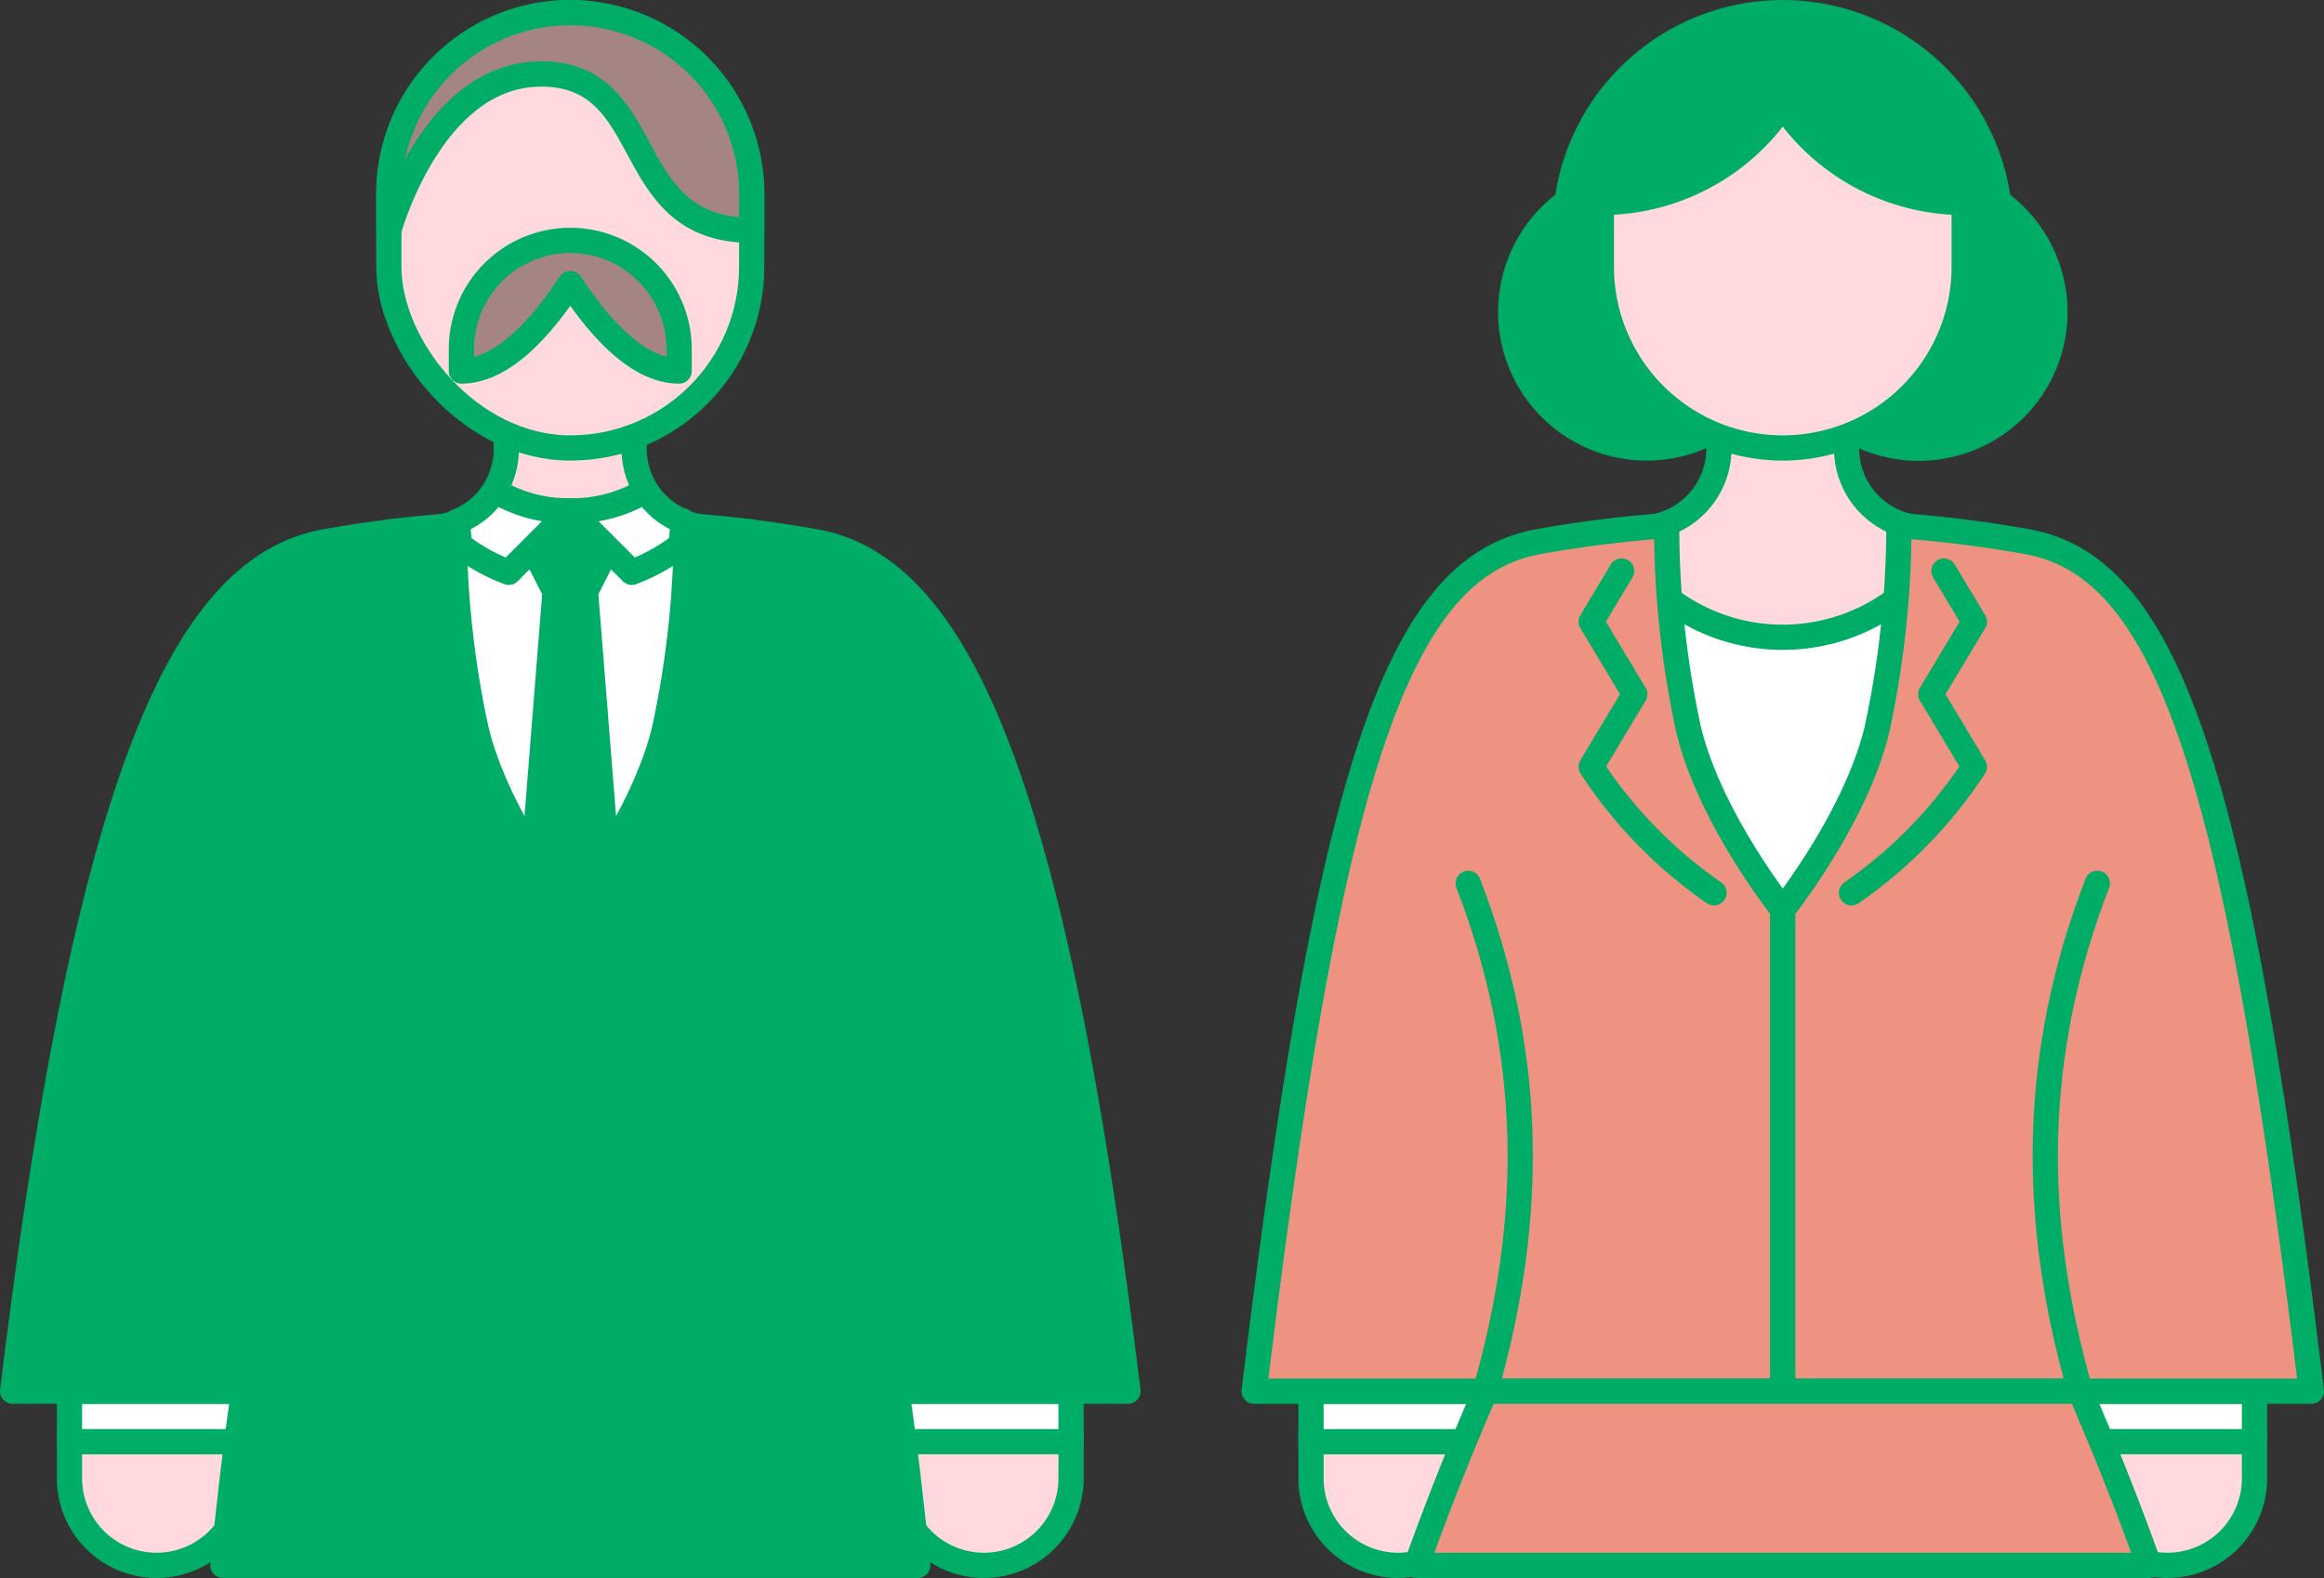 <svg xmlns="http://www.w3.org/2000/svg" width="184.117" height="125.052" viewBox="0 0 184.117 125.052">
  <rect x="0" y="0" width="184.117" height="125.052" fill="#333333" stroke="none"/>
  <g id="グループ_9059" data-name="グループ 9059" transform="translate(-521.228 -8209.197)">
    <g id="グループ_9057" data-name="グループ 9057">
      <path id="長方形_245" data-name="長方形 245" d="M0,0H13.8a0,0,0,0,1,0,0V3.45a6.9,6.9,0,0,1-6.9,6.9h0A6.9,6.9,0,0,1,0,3.45V0A0,0,0,0,1,0,0Z" transform="translate(526.732 8322.897)" fill="#ffd9de" stroke="#00ad66" stroke-linecap="round" stroke-linejoin="round" stroke-width="2"/>
      <path id="長方形_246" data-name="長方形 246" d="M6.9,0h0a6.9,6.9,0,0,1,6.9,6.9v3.45a0,0,0,0,1,0,0H0a0,0,0,0,1,0,0V6.9A6.9,6.9,0,0,1,6.9,0Z" transform="translate(606.082 8333.247) rotate(-180)" fill="#ffd9de" stroke="#00ad66" stroke-linecap="round" stroke-linejoin="round" stroke-width="2"/>
      <path id="パス_10753" data-name="パス 10753" d="M580.731,8251.351c-1.725,4.577-10.051,32.224-14.329,33.8-4.266-1.576-12.592-29.223-14.317-33.8l3.864-.367a6.3,6.3,0,0,0,5.278-7.44h10.35a6.316,6.316,0,0,0,5.29,7.44Z" fill="#ffd9de" stroke="#00ad66" stroke-linecap="round" stroke-linejoin="round" stroke-width="2"/>
      <path id="パス_10754" data-name="パス 10754" d="M557.21,8251.737l-1.923,21.029,11.12,8.5,16.617-19.319-7.673-11.446Z" fill="#fff" stroke="#00ad66" stroke-linecap="round" stroke-linejoin="round" stroke-width="2"/>
      <rect id="長方形_247" data-name="長方形 247" width="13.8" height="4" transform="translate(526.732 8319.447)" fill="#fff" stroke="#00ad66" stroke-linecap="round" stroke-linejoin="round" stroke-width="2"/>
      <rect id="長方形_248" data-name="長方形 248" width="13.8" height="4" transform="translate(606.082 8323.446) rotate(-180)" fill="#fff" stroke="#00ad66" stroke-linecap="round" stroke-linejoin="round" stroke-width="2"/>
      <g id="グループ_9052" data-name="グループ 9052">
        <path id="パス_10755" data-name="パス 10755" d="M569.369,8278.123l-2.967,2.967-2.956-2.967,1.753-22.034h2.416Z" fill="#00ad66" stroke="#00ad66" stroke-linecap="round" stroke-linejoin="round" stroke-width="2"/>
        <path id="パス_10756" data-name="パス 10756" d="M569.369,8252.639l-1.753,3.45H565.2l-1.753-3.45,2.117-2.125a1.186,1.186,0,0,1,1.679,0Z" fill="#00ad66" stroke="#00ad66" stroke-linecap="round" stroke-linejoin="round" stroke-width="2"/>
        <path id="パス_10757" data-name="パス 10757" d="M561.533,8254.551l4.874-4.874h0a11.178,11.178,0,0,1-5.974-1.605,5.963,5.963,0,0,1-2.97,2.433c.048.6.1,1.221.169,1.87A14.946,14.946,0,0,0,561.533,8254.551Z" fill="#fff" stroke="#00ad66" stroke-linecap="round" stroke-linejoin="round" stroke-width="2"/>
      </g>
      <path id="パス_10758" data-name="パス 10758" d="M557.207,8250.85a97.913,97.913,0,0,0-10.3,1.294c-11.3,2.122-18.857,19.3-24.679,67.3h44.179V8281.27s-5.845-7.315-7.487-14.383A76.6,76.6,0,0,1,557.207,8250.85Z" fill="#00ad66" stroke="#00ad66" stroke-linecap="round" stroke-linejoin="round" stroke-width="2"/>
      <g id="グループ_9053" data-name="グループ 9053">
        <path id="パス_10759" data-name="パス 10759" d="M546.907,8268.763c-3.187,13.416-6.375,50.685-6.375,50.685" fill="none" stroke="#00ad66" stroke-linecap="round" stroke-linejoin="round" stroke-width="2"/>
        <path id="パス_10760" data-name="パス 10760" d="M546.907,8268.763c-1.434,6.035-2.868,16.9-4.011,27.023" fill="none" stroke="#00ad66" stroke-linecap="round" stroke-linejoin="round" stroke-width="2"/>
      </g>
      <g id="グループ_9054" data-name="グループ 9054">
        <rect id="長方形_249" data-name="長方形 249" width="28.75" height="34.5" rx="14.375" transform="translate(552.032 8210.197)" fill="#ffd9de" stroke="#00ad66" stroke-linecap="round" stroke-linejoin="round" stroke-width="2"/>
        <path id="パス_10761" data-name="パス 10761" d="M568.128,8228.421a8.609,8.609,0,0,0-1.721-.173h0a8.623,8.623,0,0,0-8.625,8.625v1.725c3.6,0,6.771-4.139,8.625-6.929,1.854,2.79,5.024,6.929,8.625,6.929v-1.725A8.626,8.626,0,0,0,568.128,8228.421Z" fill="#a58484" stroke="#00ad66" stroke-linecap="round" stroke-linejoin="round" stroke-width="2"/>
        <path id="パス_10762" data-name="パス 10762" d="M564.1,8215.062c9.322,0,6.094,12.386,16.685,12.386v-2.875a14.375,14.375,0,0,0-14.375-14.375h0a14.375,14.375,0,0,0-14.375,14.375v2.875S555.4,8215.062,564.1,8215.062Z" fill="#a58484" stroke="#00ad66" stroke-linecap="round" stroke-linejoin="round" stroke-width="2"/>
      </g>
      <path id="パス_10763" data-name="パス 10763" d="M555.531,8252.714" fill="none" stroke="#00ad66" stroke-linecap="round" stroke-linejoin="round" stroke-width="2"/>
      <path id="パス_10764" data-name="パス 10764" d="M554.49,8254.449" fill="none" stroke="#00ad66" stroke-linecap="round" stroke-linejoin="round" stroke-width="2"/>
      <path id="パス_10765" data-name="パス 10765" d="M560.961,8279.949a36.3,36.3,0,0,1-9.731-9.985l3.45-5.75-3.45-5.75,2.409-4.015" fill="none" stroke="#00ad66" stroke-linecap="round" stroke-linejoin="round" stroke-width="2"/>
      <path id="パス_10766" data-name="パス 10766" d="M561.811,8279.949" fill="none" stroke="#00ad66" stroke-linecap="round" stroke-linejoin="round" stroke-width="2"/>
      <g id="グループ_9055" data-name="グループ 9055">
        <path id="パス_10767" data-name="パス 10767" d="M571.281,8254.551l-4.873-4.874h0a11.18,11.18,0,0,0,5.974-1.605,5.964,5.964,0,0,0,2.969,2.433q-.07.9-.168,1.87A14.936,14.936,0,0,1,571.281,8254.551Z" fill="#fff" stroke="#00ad66" stroke-linecap="round" stroke-linejoin="round" stroke-width="2"/>
      </g>
      <path id="パス_10768" data-name="パス 10768" d="M575.608,8250.85a97.944,97.944,0,0,1,10.3,1.294c11.3,2.122,18.857,19.3,24.679,67.3H566.408V8281.27s5.846-7.315,7.488-14.383A76.6,76.6,0,0,0,575.608,8250.85Z" fill="#00ad66" stroke="#00ad66" stroke-linecap="round" stroke-linejoin="round" stroke-width="2"/>
      <g id="グループ_9056" data-name="グループ 9056">
        <path id="パス_10769" data-name="パス 10769" d="M585.908,8268.763c3.187,13.416,6.374,50.685,6.374,50.685" fill="none" stroke="#00ad66" stroke-linecap="round" stroke-linejoin="round" stroke-width="2"/>
        <path id="パス_10770" data-name="パス 10770" d="M585.908,8268.763c1.434,6.035,2.868,16.9,4.011,27.023" fill="none" stroke="#00ad66" stroke-linecap="round" stroke-linejoin="round" stroke-width="2"/>
      </g>
      <path id="パス_10771" data-name="パス 10771" d="M577.284,8252.714" fill="none" stroke="#00ad66" stroke-linecap="round" stroke-linejoin="round" stroke-width="2"/>
      <path id="パス_10772" data-name="パス 10772" d="M578.325,8254.449" fill="none" stroke="#00ad66" stroke-linecap="round" stroke-linejoin="round" stroke-width="2"/>
      <path id="パス_10773" data-name="パス 10773" d="M571.834,8279.963a36.305,36.305,0,0,0,9.75-10l-3.45-5.75,3.45-5.75-2.408-4.015" fill="none" stroke="#00ad66" stroke-linecap="round" stroke-linejoin="round" stroke-width="2"/>
      <path id="パス_10774" data-name="パス 10774" d="M570.983,8279.963" fill="none" stroke="#00ad66" stroke-linecap="round" stroke-linejoin="round" stroke-width="2"/>
      <path id="パス_10775" data-name="パス 10775" d="M568.912,8281.27" fill="none" stroke="#00ad66" stroke-linecap="round" stroke-linejoin="round" stroke-width="2"/>
      <path id="パス_10776" data-name="パス 10776" d="M593.936,8333.246h-55.05c.517-5.152,1.069-9.832,1.644-13.8h51.75C592.867,8323.414,593.408,8328.094,593.936,8333.246Z" fill="#00ad66" stroke="#00ad66" stroke-linecap="round" stroke-linejoin="round" stroke-width="2"/>
    </g>
    <g id="グループ_9058" data-name="グループ 9058">
      <path id="長方形_250" data-name="長方形 250" d="M0,0H13.8a0,0,0,0,1,0,0V3.45a6.9,6.9,0,0,1-6.9,6.9h0A6.9,6.9,0,0,1,0,3.45V0A0,0,0,0,1,0,0Z" transform="translate(625.091 8322.896)" fill="#ffd9de" stroke="#00ad66" stroke-linecap="round" stroke-linejoin="round" stroke-width="2"/>
      <path id="長方形_251" data-name="長方形 251" d="M6.9,0h0a6.9,6.9,0,0,1,6.9,6.9v3.45a0,0,0,0,1,0,0H0a0,0,0,0,1,0,0V6.9A6.9,6.9,0,0,1,6.9,0Z" transform="translate(699.841 8333.247) rotate(180)" fill="#ffd9de" stroke="#00ad66" stroke-linecap="round" stroke-linejoin="round" stroke-width="2"/>
      <rect id="長方形_252" data-name="長方形 252" width="30" height="30" transform="translate(647.466 8254.162)" fill="#fff" stroke="#00ad66" stroke-linecap="round" stroke-linejoin="round" stroke-width="2"/>
      <path id="パス_10777" data-name="パス 10777" d="M662.466,8259.7a14.987,14.987,0,0,0,13.467-8.425l-3.007-.29a6.3,6.3,0,0,1-5.285-7.436h-10.35a6.3,6.3,0,0,1-5.285,7.436l-3.007.29A14.987,14.987,0,0,0,662.466,8259.7Z" fill="#ffd9de" stroke="#00ad66" stroke-linecap="round" stroke-linejoin="round" stroke-width="2"/>
      <rect id="長方形_253" data-name="長方形 253" width="13.8" height="4" transform="translate(625.091 8319.447)" fill="#fff" stroke="#00ad66" stroke-linecap="round" stroke-linejoin="round" stroke-width="2"/>
      <rect id="長方形_254" data-name="長方形 254" width="13.8" height="4" transform="translate(699.841 8323.446) rotate(-180)" fill="#fff" stroke="#00ad66" stroke-linecap="round" stroke-linejoin="round" stroke-width="2"/>
      <path id="パス_10778" data-name="パス 10778" d="M679.552,8225.183a17.233,17.233,0,0,0-34.171,0,10.777,10.777,0,1,0,11.631-.633,20.839,20.839,0,0,0,5.454-5.561,20.838,20.838,0,0,0,5.454,5.561,10.786,10.786,0,1,0,11.632.633Z" fill="#00ad66" stroke="#00ad66" stroke-linecap="round" stroke-linejoin="round" stroke-width="2"/>
      <path id="パス_10779" data-name="パス 10779" d="M662.466,8217.524a17.231,17.231,0,0,1-14.375,7.716v5.082a14.375,14.375,0,0,0,28.75,0v-5.082A17.233,17.233,0,0,1,662.466,8217.524Z" fill="#ffd9de" stroke="#00ad66" stroke-linecap="round" stroke-linejoin="round" stroke-width="2"/>
      <path id="パス_10780" data-name="パス 10780" d="M654.978,8266.887a76.555,76.555,0,0,1-1.712-16.037,97.909,97.909,0,0,0-10.3,1.294c-.106.02-.209.051-.313.072-11.085,2.384-16.3,19.683-22.066,67.231h41.879V8281.27S656.62,8273.954,654.978,8266.887Z" fill="#ee9381" stroke="#00ad66" stroke-linecap="round" stroke-linejoin="round" stroke-width="2"/>
      <path id="パス_10781" data-name="パス 10781" d="M657.02,8279.95a36.3,36.3,0,0,1-9.731-9.986l3.45-5.75-3.45-5.75,2.409-4.015" fill="none" stroke="#00ad66" stroke-linecap="round" stroke-linejoin="round" stroke-width="2"/>
      <path id="パス_10782" data-name="パス 10782" d="M638.891,8319.447c3.954-13.725,3.839-26.837-1.345-40.25" fill="none" stroke="#00ad66" stroke-linecap="round" stroke-linejoin="round" stroke-width="2"/>
      <path id="パス_10783" data-name="パス 10783" d="M669.954,8266.887a76.555,76.555,0,0,0,1.712-16.037,97.909,97.909,0,0,1,10.3,1.294c.106.02.209.051.313.072,11.085,2.384,16.3,19.683,22.066,67.231H662.466V8281.27S668.312,8273.954,669.954,8266.887Z" fill="#ee9381" stroke="#00ad66" stroke-linecap="round" stroke-linejoin="round" stroke-width="2"/>
      <path id="パス_10784" data-name="パス 10784" d="M667.913,8279.949a36.306,36.306,0,0,0,9.73-9.985l-3.45-5.75,3.45-5.75-2.409-4.015" fill="none" stroke="#00ad66" stroke-linecap="round" stroke-linejoin="round" stroke-width="2"/>
      <path id="パス_10785" data-name="パス 10785" d="M686.041,8319.447c-3.954-13.725-3.839-26.837,1.345-40.25" fill="none" stroke="#00ad66" stroke-linecap="round" stroke-linejoin="round" stroke-width="2"/>
      <path id="パス_10786" data-name="パス 10786" d="M691.494,8333.249h-58.06q2.16-6.031,4.67-11.94l.79-1.859h47.15l.78,1.859Q689.344,8327.219,691.494,8333.249Z" fill="#ee9381" stroke="#00ad66" stroke-linecap="round" stroke-linejoin="round" stroke-width="2"/>
    </g>
  </g>
</svg>
